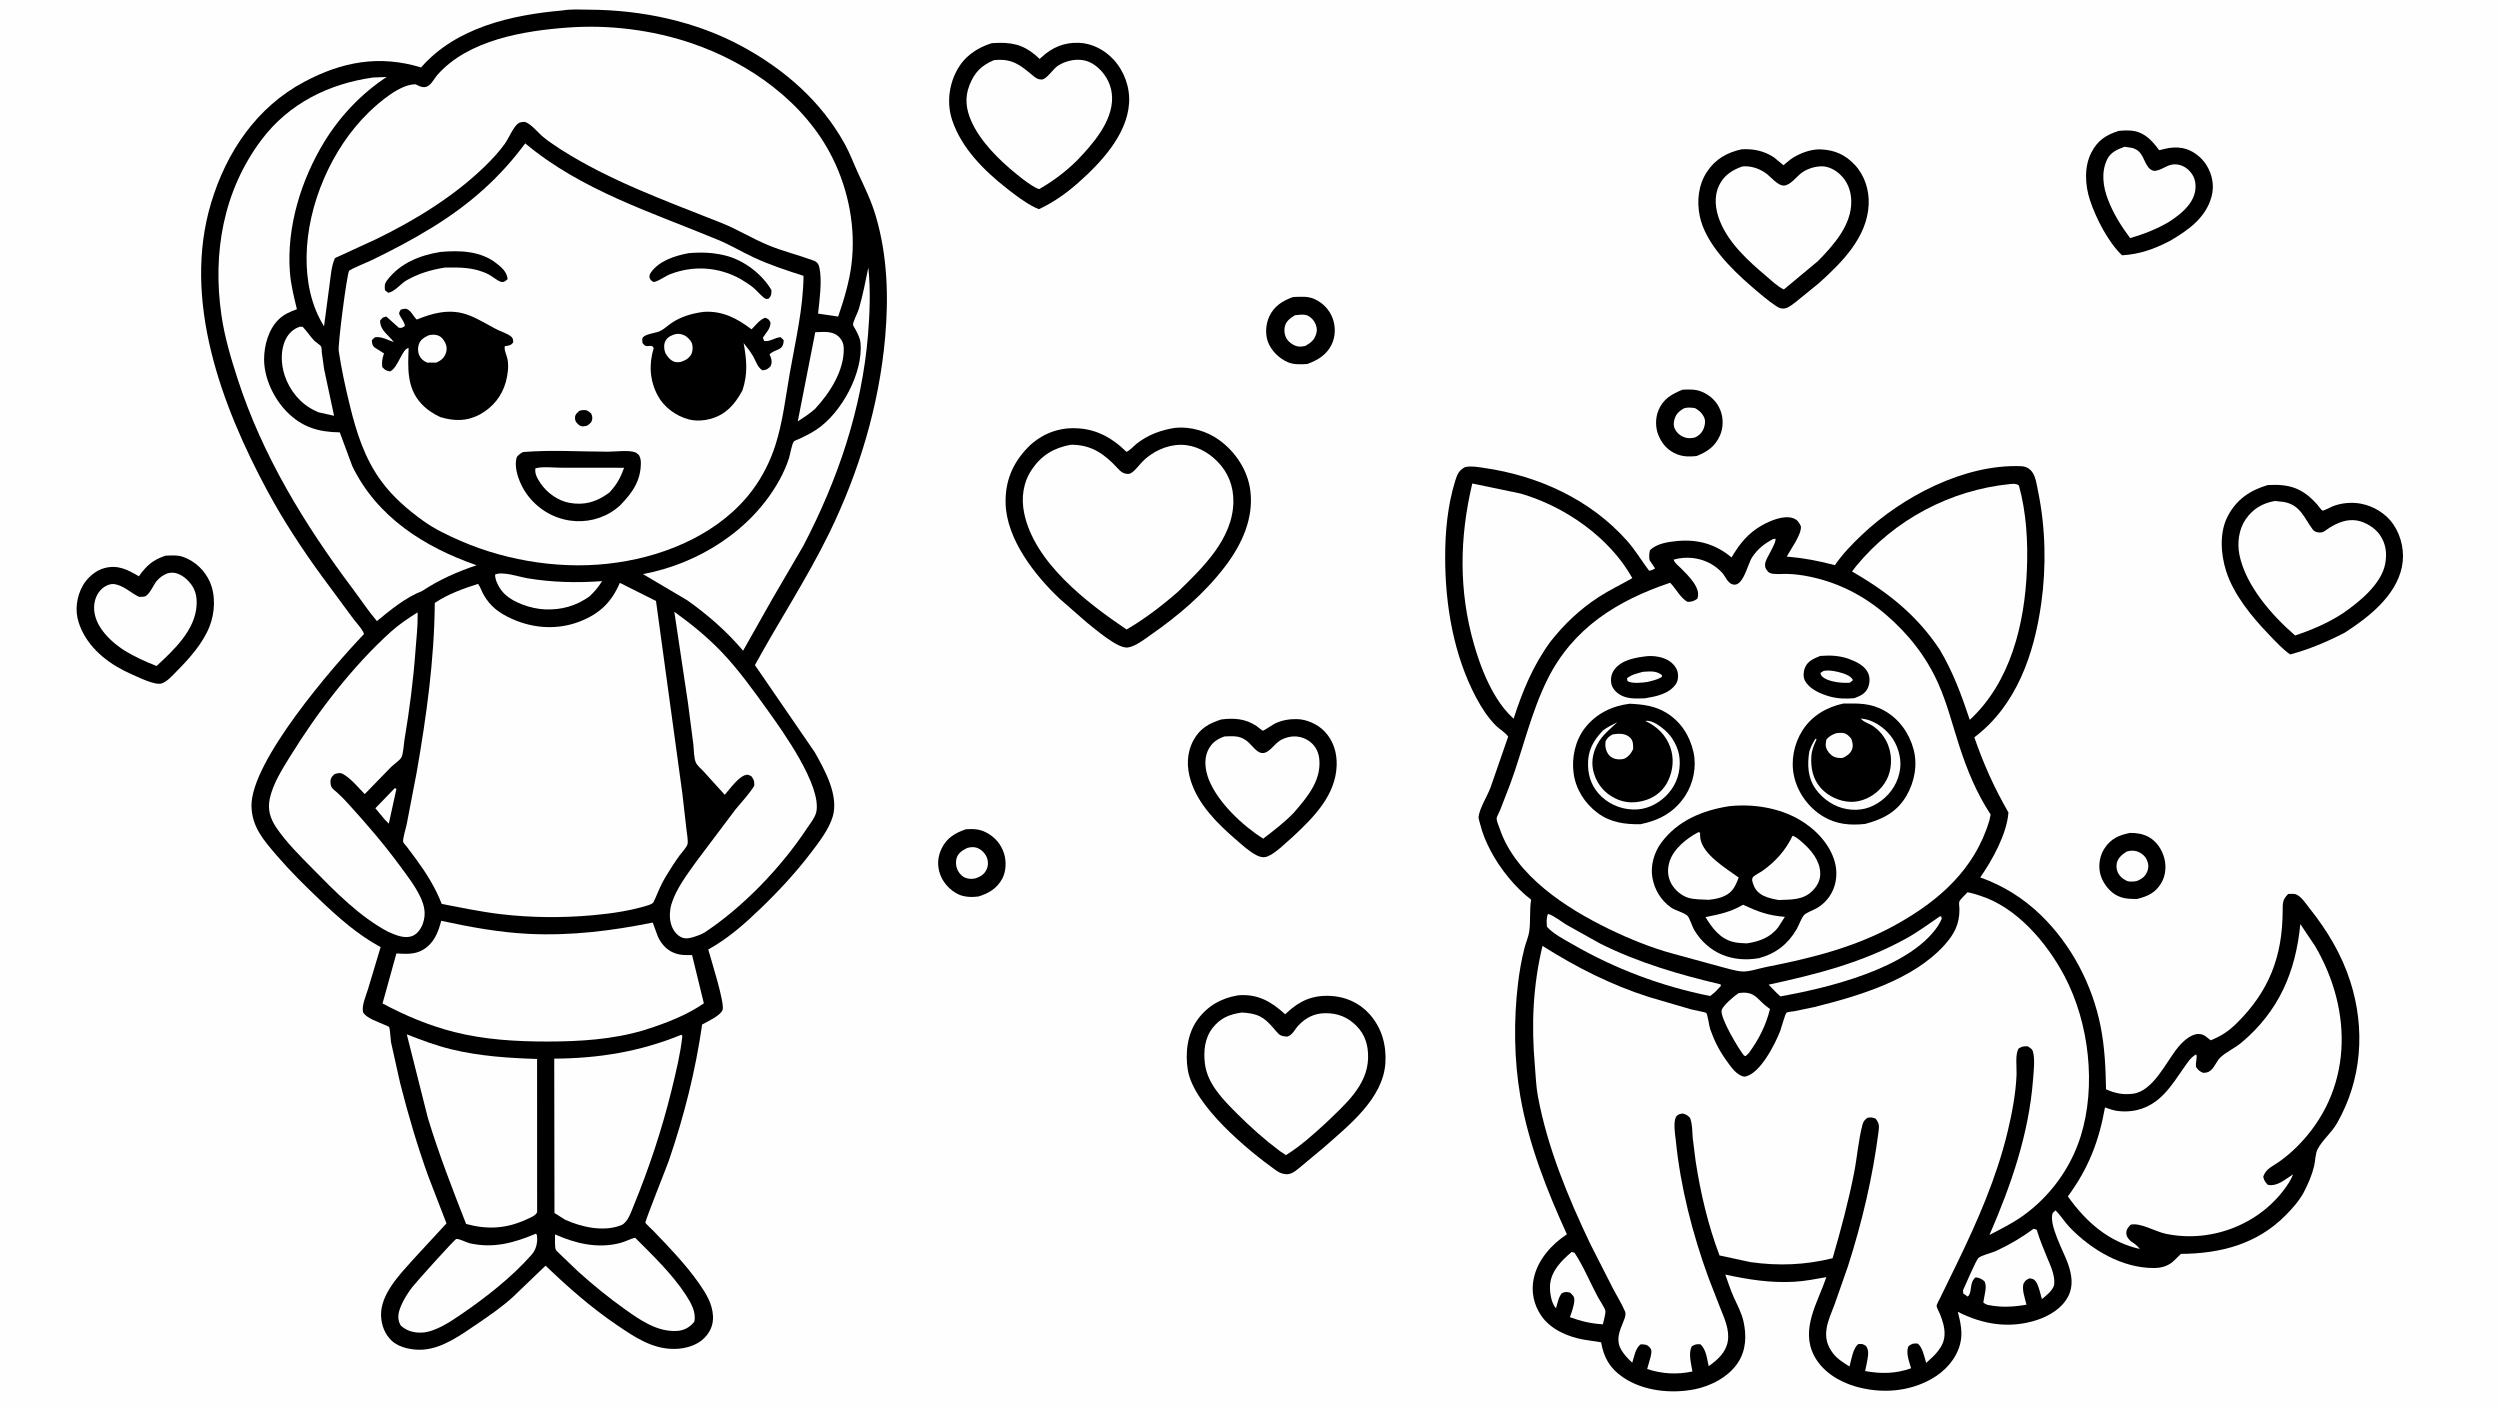 <svg version="1.1" xmlns="http://www.w3.org/2000/svg" style="display: block;" viewBox="0 0 2048 1152" width="1820" height="1024">
<path transform="translate(0,0)" fill="rgb(254,254,254)" d="M -0 -0 L 2048 0 L 2048 1152 L -0 1152 L -0 -0 z"/>
<path transform="translate(0,0)" fill="rgb(0,0,0)" d="M 1744.85 682.177 C 1749.99 682.06 1755.61 682.965 1760.16 685.475 C 1766.83 689.157 1771.23 695.97 1773.07 703.193 C 1774.76 709.845 1774 717.495 1770.41 723.426 C 1765.58 731.425 1759.26 734.118 1750.62 736.317 C 1743.82 736.274 1738.1 736.138 1732.23 732.306 C 1726.51 728.571 1721.5 721.25 1720.24 714.5 C 1718.99 707.835 1720.32 700.436 1724.05 694.767 C 1729.28 686.823 1735.88 684.023 1744.85 682.177 z"/>
<path transform="translate(0,0)" fill="rgb(254,254,254)" d="M 1742.12 697.5 C 1744.38 696.656 1747.78 696.466 1750.13 697.156 C 1753.48 698.137 1756.94 700.623 1758.47 703.838 C 1760.03 707.103 1760.4 710.156 1759.12 713.526 C 1757.6 717.518 1755.25 719.434 1751.5 721.208 C 1749.54 722.052 1746.04 722.259 1743.91 721.905 C 1740.98 721.417 1737.84 718.963 1736.1 716.582 C 1734.18 713.952 1733.44 710.652 1733.99 707.429 C 1734.79 702.784 1738.39 699.861 1742.12 697.5 z"/>
<path transform="translate(0,0)" fill="rgb(0,0,0)" d="M 1378.3 319.11 C 1383.77 318.853 1388.81 318.582 1394 320.726 C 1400.99 323.613 1406.52 328.77 1409.3 335.854 C 1411.86 342.387 1411.86 350.077 1409.04 356.513 C 1405.1 365.533 1398.78 369.879 1389.9 373.439 C 1384.34 374.022 1379.3 374.098 1374.01 372.067 C 1366.63 369.236 1361.79 363.899 1358.73 356.727 C 1356.04 350.4 1355.94 342.466 1358.56 336.088 C 1362.44 326.623 1369.36 322.786 1378.3 319.11 z"/>
<path transform="translate(0,0)" fill="rgb(254,254,254)" d="M 1379.21 334.5 C 1382.35 333.307 1385.26 333.793 1388.5 334.153 C 1391.85 335.988 1394.31 338.199 1395.97 341.71 C 1397.28 344.487 1396.83 347.757 1395.79 350.551 C 1394.44 354.181 1391.98 356.681 1388.5 358.244 C 1385.93 358.832 1383.74 359.098 1381.15 358.448 C 1377.49 357.532 1374.41 355.313 1372.5 352.056 C 1370.88 349.311 1370.87 346.522 1371.68 343.531 C 1372.88 339.139 1375.41 336.757 1379.21 334.5 z"/>
<path transform="translate(0,0)" fill="rgb(0,0,0)" d="M 791.38 679.171 C 797.28 678.835 802.301 678.95 807.664 681.709 C 815.081 685.525 820.116 691.358 822.581 699.299 C 824.515 705.53 824.206 713.907 821.007 719.747 C 816.626 727.746 809.993 731.65 801.573 734.258 C 796.095 735.03 789.824 734.803 784.765 732.337 C 778.177 729.126 772.471 722.803 770.068 715.88 C 767.614 708.808 768.115 701.454 771.455 694.772 C 775.783 686.114 782.572 682.119 791.38 679.171 z"/>
<path transform="translate(0,0)" fill="rgb(254,254,254)" d="M 792.353 694.5 C 794.67 693.863 797.391 693.518 799.733 694.217 C 803.339 695.294 806.3 698.094 808.013 701.396 C 809.563 704.384 809.749 708.374 808.476 711.513 C 806.746 715.782 803.643 717.816 799.5 719.321 C 796.909 719.867 794.697 720.086 792.102 719.367 C 788.84 718.464 786.4 716.172 784.795 713.26 C 783.113 710.204 782.684 706.011 783.717 702.674 C 785.041 698.396 788.619 696.429 792.353 694.5 z"/>
<path transform="translate(0,0)" fill="rgb(0,0,0)" d="M 1059.29 243.165 C 1065.51 243.01 1071.12 242.255 1077 244.921 C 1083.76 247.987 1089.21 253.761 1091.75 260.737 C 1094.21 267.482 1094.06 275.512 1090.94 282 C 1086.83 290.539 1079.4 295.002 1070.85 298.057 C 1065.74 298.361 1060.09 298.68 1055.28 296.694 C 1048.16 293.752 1041.59 287.458 1038.8 280.181 C 1036.31 273.672 1036.86 265.355 1039.82 259.043 C 1043.79 250.554 1050.76 246.232 1059.29 243.165 z"/>
<path transform="translate(0,0)" fill="rgb(254,254,254)" d="M 1060.82 258.101 C 1063.5 257.866 1067.17 257.234 1069.77 257.893 C 1072.6 258.609 1075.23 261 1076.74 263.452 C 1078.48 266.266 1079.22 269.685 1078.36 272.9 C 1076.92 278.283 1073.97 280.57 1069.35 283.259 C 1067.59 283.577 1065.67 283.953 1063.88 283.744 C 1060.12 283.302 1056.28 280.687 1054.19 277.566 C 1052.32 274.778 1051.8 270.673 1052.53 267.433 C 1053.58 262.697 1057.01 260.546 1060.82 258.101 z"/>
<path transform="translate(0,0)" fill="rgb(0,0,0)" d="M 1735.62 107.105 C 1739.55 106.676 1744.14 106.489 1748.04 107.156 C 1757.42 108.759 1763.47 115.645 1768.77 122.887 L 1773.5 121.781 C 1777.97 120.622 1783.36 120.31 1787.95 121.181 C 1795.81 122.675 1803.29 128.337 1807.48 135.028 C 1812.27 142.671 1814.06 151.676 1811.8 160.5 C 1807.24 178.272 1792.38 188.642 1777.43 197.276 C 1764.56 203.969 1752.99 208.094 1738.4 209.003 C 1727.13 198.438 1717.02 178.661 1712.16 164.002 C 1708.07 151.672 1707.16 136.5 1713.29 124.719 C 1718.48 114.732 1725.3 110.412 1735.62 107.105 z"/>
<path transform="translate(0,0)" fill="rgb(254,254,254)" d="M 1740.47 120.085 L 1746.5 120.989 C 1755.56 123.381 1755.41 131.075 1759.97 137 C 1761.29 138.712 1763.73 140.182 1766 139.765 C 1773.11 138.459 1776.41 133.124 1784.88 134.831 C 1789.51 135.765 1793.46 138.985 1795.99 142.928 C 1798.65 147.084 1799.12 152.62 1798.07 157.357 C 1795.67 168.165 1785.7 175.819 1776.92 181.562 C 1766.77 187.556 1756.3 191.6 1745.02 194.929 C 1737.55 184.897 1731.29 174.98 1726.81 163.24 C 1722.82 152.768 1721.14 140.931 1726.15 130.5 C 1729.04 124.477 1734.55 122.272 1740.47 120.085 z"/>
<path transform="translate(0,0)" fill="rgb(0,0,0)" d="M 135.501 455.086 C 140.486 454.881 145.753 454.438 150.5 456.247 C 160.035 459.881 167.582 466.965 171.791 476.286 C 176.88 487.557 176.092 501.938 171.569 513.29 C 166.049 527.143 154.886 539.533 144.537 549.949 C 141.178 553.33 137.176 558.051 132.553 559.686 C 126.98 561.658 112.245 554.104 106.727 551.702 L 101.35 549.147 C 84.846 540.701 69.962 527.515 64.302 509.303 C 61.27 499.547 62.804 488.576 67.743 479.725 C 71.336 473.286 78.251 467.149 85.5 465.25 C 96.659 462.326 104.44 466.502 113.757 471.958 C 120.11 463.144 125.088 458.591 135.501 455.086 z"/>
<path transform="translate(0,0)" fill="rgb(254,254,254)" d="M 137.271 469.5 C 138.603 469.243 140.13 468.916 141.5 468.984 C 146.613 469.236 151.267 472.575 154.646 476.196 C 159.883 481.807 161.443 487.989 161.06 495.513 C 160.017 515.999 142.344 532.46 128.252 545.433 C 119.059 541.843 110.6 538.015 102.144 532.886 C 94.315 527.857 86.784 521.33 81.837 513.371 C 77.947 507.115 75.954 499.411 77.743 492.13 C 78.968 487.147 81.957 482.552 86.5 480.022 C 89.402 478.405 92.145 477.823 95.414 478.737 L 96 478.907 C 102.762 480.822 107.725 485.865 114 488.845 C 115.333 488.743 117.226 488.826 118.49 488.5 C 122.269 487.525 125.71 479.079 128.16 476.059 C 130.758 472.856 133.51 471.079 137.271 469.5 z"/>
<path transform="translate(0,0)" fill="rgb(0,0,0)" d="M 1000.49 589.236 C 1011.09 587.918 1020.4 588.568 1029.5 594.725 C 1030.28 595.254 1034.04 598.432 1034.65 598.478 C 1035.16 598.517 1043.2 593.155 1044.66 592.47 C 1050.28 589.835 1056.36 588.815 1062.54 588.952 C 1070.64 589.133 1079.76 593.303 1085.28 599.227 C 1092.36 606.828 1095.33 616.552 1095 626.81 C 1094.23 651.489 1076.02 669.535 1059.2 685.234 C 1053.58 690.033 1044.88 699.032 1038.12 701.529 C 1035.17 702.618 1032.26 701.96 1029.58 700.599 C 1023.36 697.439 1017.77 692.225 1012.52 687.687 C 997.287 674.538 981.737 659.166 975.489 639.465 C 971.964 628.354 972.04 616.776 977.665 606.332 C 982.865 596.676 990.406 592.418 1000.49 589.236 z"/>
<path transform="translate(0,0)" fill="rgb(254,254,254)" d="M 1003.07 603.158 C 1008 602.995 1013.4 602.423 1017.93 604.7 L 1018.5 604.993 C 1023.47 607.511 1025.78 611.908 1030.03 615.137 C 1037.16 620.556 1042.32 611.11 1047.5 607.232 C 1050.31 605.13 1054.3 603.728 1057.77 603.295 C 1063.42 602.59 1069.19 604.213 1073.56 607.807 C 1078.16 611.581 1080.36 616.569 1080.82 622.406 C 1082.22 639.881 1070.42 653.438 1059.82 665.699 C 1052.26 673.583 1043.46 680.261 1034.81 686.882 C 1018.08 676.364 997.72 657.289 990.292 638.554 C 987.435 631.345 986.06 622.125 989.444 614.823 C 992.325 608.607 996.748 605.366 1003.07 603.158 z"/>
<path transform="translate(0,0)" fill="rgb(0,0,0)" d="M 1426.75 122.172 C 1436.41 121.598 1445.29 123.463 1453.43 128.924 C 1454.36 129.543 1460.9 135.225 1461.03 135.223 C 1461.08 135.223 1462.86 133.643 1462.98 133.543 C 1465.25 131.619 1467.52 129.79 1470.1 128.301 C 1476.35 124.709 1484.44 121.903 1491.71 122.236 C 1503.16 122.761 1511.97 126.74 1519.73 135.205 C 1527.67 143.867 1531.38 155.877 1530.82 167.534 C 1529.53 194.428 1508.83 214.86 1490.13 231.77 L 1471.27 247.089 C 1468.73 248.998 1465.63 251.677 1462.51 252.411 C 1459.74 253.061 1457.57 252.279 1455.27 250.763 C 1448.14 246.062 1441.42 240.203 1434.95 234.627 C 1418.34 220.293 1397.05 199.32 1392.42 176.809 C 1389.88 164.505 1391.34 151.222 1398.36 140.571 C 1405.18 130.232 1414.84 124.741 1426.75 122.172 z"/>
<path transform="translate(0,0)" fill="rgb(254,254,254)" d="M 1427.36 136.188 C 1434.17 135.594 1440.66 137.703 1446.26 141.518 C 1450.22 144.215 1456.43 152.238 1461.5 151.861 C 1466.89 151.46 1471.51 144.72 1475.66 141.633 C 1480.25 138.212 1486.06 136.338 1491.76 136.111 C 1497.57 135.881 1503.18 138.879 1507.34 142.727 C 1513.49 148.411 1516.39 156.19 1516.56 164.5 C 1516.97 184.114 1502.16 200.574 1489.29 213.723 L 1461.35 236.979 C 1456.48 234.83 1451.27 229.77 1447.2 226.33 C 1432.35 213.763 1416.01 199.062 1408.75 180.5 C 1405.28 171.622 1403.93 161.14 1408.06 152.194 C 1411.99 143.68 1418.81 139.194 1427.36 136.188 z"/>
<path transform="translate(0,0)" fill="rgb(0,0,0)" d="M 1857.7 397.225 C 1875.38 396.213 1886.19 399.592 1898.22 413.134 C 1899.04 414.054 1901.66 417.733 1902.59 418.137 C 1903.37 418.48 1909.43 415.28 1910.4 414.865 C 1917.41 411.889 1926.1 411.078 1933.62 412.4 C 1944.34 414.282 1954.79 420.661 1960.84 429.723 C 1967.51 439.713 1970.1 452.722 1967.6 464.5 C 1962.55 488.294 1940.1 505.744 1920.78 518.151 C 1906.48 525.51 1891.66 531.859 1876.08 535.979 C 1869.8 531.57 1864.19 525.406 1858.88 519.89 C 1844.93 505.393 1829.79 487.104 1823.63 467.626 C 1819.19 453.598 1818.01 435.802 1825.08 422.5 C 1832.36 408.794 1843.26 401.547 1857.7 397.225 z"/>
<path transform="translate(0,0)" fill="rgb(254,254,254)" d="M 1863.62 410.245 L 1871.05 411.082 C 1884.49 413.61 1887.56 424.079 1894.53 433.565 C 1896.25 435.907 1899.78 436.484 1902.5 435.859 C 1903.88 435.542 1906.73 433.163 1908.06 432.348 C 1915.04 428.067 1922.41 424.868 1930.83 426.261 C 1937.65 427.389 1945.63 432.304 1949.52 437.964 C 1954.59 445.34 1955.56 453.073 1953.95 461.757 C 1950.88 478.348 1932.55 493.132 1919.36 502.218 C 1907.34 510.12 1893.76 515.925 1880.15 520.446 C 1861.22 504.08 1839.73 479.723 1834.56 454.474 C 1832.57 444.767 1833.98 433.441 1839.7 425.203 C 1845.74 416.516 1853.4 412.129 1863.62 410.245 z"/>
<path transform="translate(0,0)" fill="rgb(0,0,0)" d="M 812.48 35.219 L 818.047 34.959 C 832.487 34.642 841.435 38.306 851.712 48.152 L 853.013 46.918 C 861.825 38.679 871.828 34.457 883.987 34.941 C 894.793 35.37 905.085 40.861 912.324 48.767 C 921.106 58.36 925.806 71.567 924.933 84.528 C 923.187 110.457 901.691 133.281 883.362 149.5 C 873.67 158.098 862.828 165.804 851.037 171.235 L 847.713 169.761 C 839.547 165.711 831.886 159.783 824.731 154.183 C 806.105 139.606 787.724 121.281 780.041 98.34 C 775.619 85.139 777.149 70.383 783.591 58.059 C 789.799 46.181 799.984 39.14 812.48 35.219 z"/>
<path transform="translate(0,0)" fill="rgb(254,254,254)" d="M 814.145 49.161 L 815.697 49.011 C 829.536 47.854 836.155 53.47 846.133 61.765 C 848.537 63.763 850.161 65.02 853.5 64.99 C 857.139 64.957 862.874 56.357 866.109 54.094 C 870.277 51.179 875.956 49.268 881.017 48.895 C 888.606 48.336 894.517 50.732 900.099 55.87 C 906.836 62.071 910.827 70.603 911.026 79.757 C 911.453 99.483 895.076 118.047 882.269 131.355 C 872.869 140.587 862.81 148.133 851.43 154.703 C 850.873 154.63 850.63 154.629 850.057 154.371 C 844.224 151.743 837.826 146.618 832.822 142.573 C 818.783 131.228 802.963 115.734 795.631 98.93 C 791.311 89.032 790.212 79.784 794.212 69.597 C 798.33 59.111 803.892 53.558 814.145 49.161 z"/>
<path transform="translate(0,0)" fill="rgb(0,0,0)" d="M 1014.11 815.247 L 1015.62 815.122 C 1031.1 814.251 1041.88 820.747 1052.82 830.772 L 1054.15 829.509 C 1064.77 819.645 1075.14 815.05 1089.73 815.688 C 1101.92 816.221 1113.51 821.281 1121.74 830.429 C 1131.87 841.68 1135.83 855.767 1134.91 870.619 C 1133.09 899.844 1104.8 921.874 1084.6 939.76 L 1066.11 955.176 C 1063.15 957.576 1059.92 960.711 1056.12 961.568 C 1052.57 962.367 1048.4 960.836 1045.5 958.775 C 1022.36 942.354 977.922 905.515 973.082 876.5 C 970.778 862.687 972.626 846.883 980.898 835.346 C 989.098 823.91 1000.45 817.549 1014.11 815.247 z"/>
<path transform="translate(0,0)" fill="rgb(254,254,254)" d="M 1017.36 829.325 L 1021.01 829.602 C 1033.37 830.792 1037.83 835.668 1045.4 844.661 C 1048.53 848.372 1049.81 848.659 1054.5 849.086 C 1058.77 847.919 1060.8 842.907 1063.71 839.848 C 1069.78 833.492 1076.74 829.955 1085.58 829.872 C 1095.76 829.777 1103.98 832.984 1111.23 840.277 C 1118.47 847.565 1120.99 856.591 1120.74 866.642 C 1120.19 889.445 1101.32 905.101 1086.19 919.752 C 1075.95 929.211 1065.27 938.749 1053.43 946.149 L 1048.5 942.852 C 1035.89 933.423 1024.21 922.998 1013.1 911.864 C 1001.88 900.626 989.19 887.883 987.089 871.391 C 985.781 861.129 986.84 850.32 993.345 841.976 C 999.707 833.814 1007.33 830.666 1017.36 829.325 z"/>
<path transform="translate(0,0)" fill="rgb(0,0,0)" d="M 962.962 350.305 C 975.696 349.187 989.025 353.126 999.243 360.686 C 1012.33 370.364 1022.03 385.104 1024.22 401.377 C 1027.31 424.392 1017.21 446.061 1003.59 463.921 C 986.691 486.087 965.267 504.249 942.48 520.093 C 937.408 523.62 929.91 529.633 923.694 530.306 C 915.339 531.21 896.903 514.926 890.411 509.89 L 868.353 490.597 C 847.915 471.413 824.587 441.708 823.801 412.327 C 823.314 394.135 829.437 379.446 841.936 366.485 C 851.366 356.706 864.512 350.871 878.103 350.645 C 896.327 350.341 910.02 357.535 922.841 370.041 C 925.859 368.67 928.809 365.153 931.5 363.065 C 940.76 355.88 951.462 352.013 962.962 350.305 z"/>
<path transform="translate(0,0)" fill="rgb(254,254,254)" d="M 876.946 364.25 L 878.881 364.205 C 894.674 364.589 904.851 371.968 915.18 383.04 C 918.07 386.138 920.033 388.152 924.5 388.075 C 928.074 388.014 933.334 380.577 935.824 378.066 C 943.988 369.834 955.824 364.17 967.514 364.253 C 978.927 364.334 989.27 369.818 997.149 377.762 C 1006.15 386.836 1010.55 398.18 1010.39 410.892 C 1010.03 441.249 985.301 464.911 965.039 484.576 C 952.047 495.956 937.814 506.861 922.887 515.544 C 890.625 493.744 847.229 460.753 838.955 419.993 C 836.434 407.576 838.192 394.941 845.381 384.343 C 853.209 372.803 863.278 366.796 876.946 364.25 z"/>
<path transform="translate(0,0)" fill="rgb(0,0,0)" d="M 1200.23 382.5 C 1205.2 381.405 1210.26 382.401 1215.22 383.102 C 1259.72 389.391 1302.83 408.914 1332.96 442.953 C 1339.86 450.744 1344.72 459.14 1350.88 467.333 C 1352.94 467.222 1354.1 466.547 1355.85 465.5 L 1351.33 458.789 C 1350.8 455.743 1350.99 453.664 1351.61 450.693 C 1357.05 445.054 1366.9 443.677 1374.48 443.015 C 1391.15 441.562 1405.62 445.693 1418.47 456.528 C 1425.11 445.294 1432.05 436.519 1443.68 430.057 C 1450.38 426.328 1461.48 421.595 1469.13 424.437 C 1472.53 425.699 1473.85 427.879 1475.29 431 C 1476.01 437.595 1466.92 449.827 1463.7 455.807 C 1477.46 456.959 1489.81 459.291 1503.16 462.843 C 1509.29 453.818 1517.24 445.634 1525.12 438.14 C 1557.96 406.922 1609.04 379.967 1655.47 381.757 C 1659.19 381.901 1662.08 383.2 1664.46 386.119 C 1667.69 390.079 1668.59 397.478 1669.6 402.429 C 1675.73 432.216 1676.42 464.034 1672.19 494.151 C 1666.36 535.719 1652.01 577.723 1617.38 603.881 C 1625.01 626.003 1633.69 645.217 1645.32 665.458 C 1644.03 682.946 1632.11 704.47 1622.22 718.643 C 1640.98 725.321 1657.54 735.623 1671.86 749.507 C 1696.93 773.815 1714.09 806.583 1720.84 840.775 C 1724.21 857.846 1724.95 874.876 1725.26 892.217 C 1732.64 895.526 1739.19 896.857 1747.28 895.845 C 1763.97 893.76 1774.54 869.595 1784.26 857.787 C 1787.96 853.3 1794.31 847.224 1800.53 846.92 C 1803.55 846.772 1805.72 847.755 1807.97 849.663 L 1811 852.061 C 1819.52 848.724 1825.75 844.554 1832.26 838.125 C 1858.94 811.804 1869.74 783.328 1869.96 746.394 C 1870 739.822 1869.63 737.001 1874.5 732.186 C 1876.86 732.169 1879.38 731.745 1881.52 732.799 C 1885.52 734.766 1888.88 740.036 1891.64 743.501 C 1906.28 761.854 1918.14 781.359 1925.34 803.834 C 1937.84 842.861 1934.87 884.329 1914.42 920.112 C 1910.09 927.679 1902.43 933.858 1898.58 941.286 C 1896.67 944.967 1896.7 951.197 1895.66 955.389 C 1893.76 962.997 1890.8 969.733 1887.21 976.679 C 1883.42 983.676 1877.92 989.825 1872.36 995.45 C 1848.89 1019.16 1818.91 1026.82 1786.58 1027.05 L 1781.5 1032.04 C 1776.71 1036.9 1771.1 1038.6 1764.37 1038.62 C 1738.46 1038.66 1713.51 1023.8 1695.95 1005.77 C 1691.55 1001.25 1688.29 995.749 1683.9 991.395 L 1681.61 993.5 C 1677.93 1002.74 1690.87 1025.72 1694.11 1035.14 C 1697.18 1044.04 1698.74 1053.08 1694.29 1061.79 C 1689.28 1071.58 1678.82 1077.91 1668.74 1081.19 C 1646.21 1088.52 1624.57 1084.97 1603.85 1074.5 C 1606.09 1083.29 1608.07 1091.88 1605.72 1100.88 C 1602.48 1113.36 1593.29 1123.28 1582.28 1129.5 C 1563.31 1140.22 1540.77 1141.64 1520.02 1135.65 C 1506.41 1131.72 1492.88 1123.4 1486.15 1110.5 C 1474.73 1088.6 1489.15 1066.81 1496.17 1046.08 C 1487.56 1047.58 1478.73 1049.39 1470 1049.87 C 1450.39 1050.97 1432.41 1048.13 1413.37 1043.98 C 1415.52 1050.05 1417.54 1056.34 1420.17 1062.22 C 1423.21 1068.99 1426.7 1075.23 1428.31 1082.57 C 1430.84 1094.14 1430.41 1106.01 1423.71 1116.2 C 1416.03 1127.88 1401.37 1135.43 1387.89 1138.04 C 1368.75 1141.74 1345.95 1139.37 1329.57 1128.15 C 1318.71 1120.71 1313.9 1112.07 1311.61 1099.46 L 1297.11 1097.25 C 1283.81 1094.75 1269.98 1088.8 1262.24 1077.17 C 1256.33 1068.29 1254.18 1057.59 1256.45 1047.1 C 1259.73 1031.86 1270.93 1019.36 1283.6 1010.98 C 1267.22 975.24 1252.2 936.927 1245.46 898.046 C 1240.27 868.093 1239.94 835.562 1243.56 805.445 C 1244.72 795.745 1246.4 786.165 1248.8 776.691 C 1250 771.979 1252.18 767.328 1252.81 762.5 C 1253.91 754.002 1252.94 745.517 1254.28 736.847 C 1240.9 726.597 1228.76 711.418 1220.96 696.5 C 1217.38 689.66 1214.3 682.33 1212.5 674.813 C 1212.15 673.358 1211.11 670.454 1211.24 669.128 C 1211.94 662.186 1218.43 651.894 1220.99 645.144 L 1235.48 603.348 C 1233.66 600.267 1228.25 597.114 1225.52 594.369 C 1218.86 587.663 1213.67 579.637 1209.25 571.312 C 1190.79 536.499 1183.9 495.63 1183.88 456.562 C 1183.86 435.547 1185.85 413.986 1192.08 393.83 C 1193.78 388.345 1195.01 385.25 1200.23 382.5 z"/>
<path transform="translate(0,0)" fill="rgb(254,254,254)" d="M 1424.14 813.5 L 1425.25 813.298 C 1438.29 811.571 1439.78 819.431 1449.04 825.76 L 1449.98 826.391 C 1446.67 839.906 1440.86 851.198 1432.74 862.421 L 1430 865.081 L 1428.6 864.5 C 1424.1 858.875 1408.81 833.358 1410.4 827.326 C 1411.37 823.661 1420.8 815.639 1424.14 813.5 z"/>
<path transform="translate(0,0)" fill="rgb(254,254,254)" d="M 1287.46 1025.5 L 1289.84 1026.09 C 1297.31 1037.41 1302.6 1050.53 1309.03 1062.52 C 1310.32 1064.93 1315.06 1071.86 1315.16 1073.86 C 1315.3 1076.86 1313.66 1081.67 1313.07 1084.75 C 1303.08 1084.09 1295.43 1082.29 1286.07 1078.9 C 1287.55 1074.62 1289.52 1069.55 1289.7 1065 C 1289.83 1061.79 1288.22 1060.75 1286.1 1058.71 C 1282.97 1058.12 1282.44 1058.05 1279.5 1059.2 C 1276.76 1062.33 1275.86 1067.6 1274.7 1071.56 L 1274.04 1070.92 C 1270.6 1066.34 1269.41 1057.95 1269.82 1052.43 C 1270.68 1040.99 1279.24 1032.5 1287.46 1025.5 z"/>
<path transform="translate(0,0)" fill="rgb(254,254,254)" d="M 1589.2 750.5 L 1590.26 750.66 L 1590.68 752.5 C 1589.68 754.68 1588.63 756.837 1587.27 758.819 C 1563.66 793.384 1497.04 809.227 1458.5 816.089 L 1455.48 813.316 L 1448.87 806.505 C 1488.6 797.857 1525.82 788.432 1561.74 768.554 C 1571.33 763.252 1580.15 756.642 1589.2 750.5 z"/>
<path transform="translate(0,0)" fill="rgb(254,254,254)" d="M 1268.12 748.5 C 1273.16 750.038 1278.66 754.632 1283.21 757.4 L 1310.72 772.77 C 1341.69 788.329 1375.84 798.365 1409.5 806.229 L 1409.74 807.5 L 1405.15 812.404 L 1401 815.825 C 1360.95 807.79 1322.98 793.563 1287.65 773.08 C 1280.97 769.205 1272.34 764.848 1267.22 759 C 1267.05 755.376 1266.63 751.905 1268.12 748.5 z"/>
<path transform="translate(0,0)" fill="rgb(254,254,254)" d="M 1665.87 1006.5 C 1666.86 1006.56 1667.59 1006.94 1668.5 1007.31 C 1670.89 1015.15 1673.84 1022.51 1677 1030.06 C 1679.72 1036.52 1683.43 1044.39 1682.84 1051.6 C 1682.45 1056.51 1676.24 1061.16 1672.73 1064.11 C 1671.48 1060.05 1670.27 1053.4 1667.96 1050 C 1666.29 1047.54 1665.22 1047.49 1662.5 1047.08 C 1660.36 1048.16 1659.41 1048.52 1658.11 1050.63 C 1655.6 1054.7 1659.04 1064.13 1660.1 1068.67 C 1649.05 1070.56 1639.62 1071.04 1628.5 1068.88 L 1628.07 1068.77 C 1627.63 1068.62 1624.93 1067.29 1624.81 1067 C 1624.67 1066.67 1625.27 1063.84 1625.37 1063.22 C 1626.05 1058.73 1627.77 1053.81 1625.69 1049.5 C 1622.98 1047.32 1622.08 1046.85 1618.5 1046.24 C 1612.82 1050.66 1616.1 1058.21 1612 1062.03 L 1608.39 1059.61 L 1608.05 1057 C 1609.81 1053.28 1618.88 1031.79 1620.82 1030.31 C 1624.09 1027.82 1631.41 1026.41 1635.49 1024.5 C 1646.33 1019.44 1656.25 1013.57 1665.87 1006.5 z"/>
<path transform="translate(0,0)" fill="rgb(254,254,254)" d="M 1206.1 395.943 L 1245.59 404.167 C 1281.86 414.592 1318.71 440.21 1337.2 473.451 C 1328.08 478.713 1318.57 483.167 1309.73 488.902 C 1294.18 498.981 1281.46 511.107 1270.03 525.626 C 1256 544.744 1247.14 566.169 1239.96 588.634 C 1234.23 583.471 1229.66 577.577 1225.63 571.037 C 1217.42 557.721 1211.78 542.635 1207.48 527.653 C 1194.88 483.783 1195.62 440.061 1206.1 395.943 z"/>
<path transform="translate(0,0)" fill="rgb(254,254,254)" d="M 1646.6 396.406 C 1649.38 396.229 1651.45 395.842 1653.87 397.5 C 1660.05 419.658 1661.37 443.967 1660.43 466.853 C 1658.62 510.873 1647.09 558.721 1613.64 589.555 C 1606.91 569.369 1599.99 550.433 1589.04 532.043 C 1569.99 503.392 1546.55 485.056 1517.19 467.999 L 1520.67 463.487 C 1551.96 425.484 1597.82 401.295 1646.6 396.406 z"/>
<path transform="translate(0,0)" fill="rgb(254,254,254)" d="M 1884.42 756.846 L 1896.38 774.659 C 1928.07 828.451 1927.45 894.11 1881.22 939.691 C 1876.95 943.894 1872.21 947.868 1867.35 951.37 C 1862.21 955.086 1855.76 957.439 1854.06 964 C 1854.94 967.292 1855.59 968.121 1857.85 970.5 C 1865.81 972.02 1871.95 965.862 1878.52 961.879 C 1877.57 964.241 1876.47 966.49 1875.1 968.644 C 1854.04 1001.86 1812.56 1018.72 1774.09 1010.54 C 1765.52 1008.72 1753.38 1001.3 1745.5 1003.1 C 1743.44 1005.22 1741.88 1006.82 1741.89 1010 C 1741.91 1013 1743.55 1014.61 1745.49 1016.63 C 1748.52 1018.54 1750.76 1020.18 1752.99 1023.02 C 1727.35 1017.26 1708.79 1000.79 1694 979.948 C 1710.77 957.159 1719.44 934.922 1724.4 907.081 L 1729.93 908.928 C 1736.28 910.825 1744.6 910.721 1751 909.124 C 1769.93 904.397 1778.79 889.205 1789.16 874.379 C 1791.9 870.451 1794.66 865.992 1798.99 863.686 C 1800.51 864.787 1798.2 870.892 1799.06 874 C 1800.81 876.633 1802.04 877.643 1805 878.761 C 1807.54 878.493 1808.67 878.536 1810.75 876.939 C 1814.26 874.253 1815.81 868.922 1819.15 865.894 C 1824.11 861.404 1830.89 858.406 1836.13 854.02 C 1866.85 828.324 1880.71 795.876 1884.42 756.846 z"/>
<path transform="translate(0,0)" fill="rgb(254,254,254)" d="M 1452.42 441.5 L 1454.44 441.174 C 1455.44 444.468 1447.33 456.169 1446.23 460.5 C 1445.71 462.508 1445.79 464.592 1446.94 466.327 C 1447.71 467.495 1448.71 468.798 1450.07 469.321 C 1453.64 470.693 1460.23 469.891 1464.14 470.004 C 1470.36 470.184 1476.61 471.017 1482.7 472.287 C 1506.3 477.206 1526.92 487.869 1545.16 503.566 C 1563.5 519.349 1578.01 537.783 1587.89 559.956 C 1595.08 576.119 1599.45 593.607 1604.89 610.401 C 1611.46 630.72 1619.02 649.218 1630.73 667.121 L 1629.7 672 C 1617.77 711.988 1588.44 737.825 1552.78 757.557 C 1519.55 775.939 1483.57 784.835 1446.61 792.08 C 1440.77 793.225 1432.84 796.089 1427 795.665 C 1421.16 795.24 1414.67 793.054 1408.98 791.627 L 1370.79 781.19 C 1352.83 776.372 1334.7 768.958 1318 760.855 C 1283.48 744.102 1241.76 717.401 1228.7 679.116 C 1227.95 676.926 1226.06 672.668 1226.04 670.471 C 1226.02 669.079 1228.29 664.977 1228.88 663.527 L 1237.13 642.267 C 1247.61 613.742 1254.22 583.444 1267.78 556.216 C 1288.68 514.27 1325.02 491.735 1368.17 477.251 C 1372.74 481.788 1376.91 490.113 1382.5 492.935 C 1386.18 492.738 1387.34 492.449 1390.4 490.395 C 1394.13 481.931 1382.71 471.081 1377.04 465.386 C 1374.98 463.32 1371.77 461.113 1371.09 458.303 C 1385.21 454.354 1400.56 458.053 1410.7 468.969 C 1413.52 472.008 1415.07 477.297 1419.37 478.608 C 1427.94 481.217 1431.62 462.088 1435.27 456.5 C 1439.76 449.64 1445.24 445.267 1452.42 441.5 z"/>
<path transform="translate(0,0)" fill="rgb(0,0,0)" d="M 1491.09 537.203 C 1499.41 536.553 1507.08 536.859 1515 539.801 C 1520.99 542.024 1527.86 545.309 1530.51 551.554 C 1532.03 555.138 1531.75 559.927 1530.14 563.441 C 1527.89 568.342 1523.79 569.99 1519.01 571.82 C 1511.77 572.459 1505.03 572.247 1498.03 570.173 C 1491.01 568.094 1481.74 564.042 1478.4 557.018 C 1477.02 554.12 1477.4 549.617 1478.65 546.709 C 1481.02 541.229 1485.9 539.362 1491.09 537.203 z"/>
<path transform="translate(0,0)" fill="rgb(254,254,254)" d="M 1493.82 549.5 C 1498.58 548.512 1504.72 549.829 1509.29 551.303 C 1512.57 552.362 1516.42 553.875 1517.96 557 L 1515.5 559.103 C 1509.52 559.659 1499.65 558.621 1494.51 555.393 C 1492.51 554.133 1491.84 553.483 1491.27 551.151 L 1493.82 549.5 z"/>
<path transform="translate(0,0)" fill="rgb(0,0,0)" d="M 1349.67 537.358 C 1355.21 536.973 1362.09 538.014 1366.87 540.979 C 1370.46 543.204 1373.58 546.677 1374.42 550.917 C 1375.06 554.155 1374.59 557.911 1372.61 560.624 C 1366.86 568.524 1356.51 570.409 1347.51 571.922 C 1340.08 572.124 1332.35 572.745 1325.93 568.238 C 1322.92 566.124 1320.33 562.88 1319.87 559.141 C 1319.37 555.139 1320.23 551.246 1322.74 548.06 C 1328.99 540.114 1340.27 538.46 1349.67 537.358 z"/>
<path transform="translate(0,0)" fill="rgb(254,254,254)" d="M 1345.88 550.201 C 1351.64 549.908 1356.77 549.061 1361.5 552.975 L 1361.31 554.5 C 1357.7 556.619 1353.71 557.466 1349.69 558.498 C 1345.62 559.151 1336.72 560.125 1333.22 557.76 L 1332.84 555.5 C 1336.47 552.456 1341.41 551.489 1345.88 550.201 z"/>
<path transform="translate(0,0)" fill="rgb(0,0,0)" d="M 1335.01 576.363 C 1345.74 576.845 1355.67 578.028 1365.06 583.767 C 1376.9 591.012 1384.22 602.474 1387.27 615.843 C 1390.02 627.858 1387.25 641.392 1380.58 651.673 C 1371.81 665.178 1359.27 671.947 1343.81 675.074 C 1331.06 675.224 1319.32 673.706 1308.71 665.793 C 1298.29 658.021 1290.89 646.428 1289.12 633.453 C 1287.36 620.61 1290.37 606.494 1298.39 596.195 C 1307.49 584.498 1320.53 578.143 1335.01 576.363 z"/>
<path transform="translate(0,0)" fill="rgb(254,254,254)" d="M 1321.04 601.5 L 1321.45 601.422 C 1325.9 600.743 1331.06 600.464 1334.74 603.584 C 1338.1 606.428 1337.81 609.527 1337.88 613.5 C 1336.14 617.017 1334.84 618.878 1331.5 620.99 C 1329.57 621.918 1327.55 621.992 1325.43 621.889 C 1322.68 621.755 1319.76 620.493 1318.01 618.314 C 1315.34 614.985 1314.73 611.095 1315.29 607 C 1316.93 604.105 1318.15 603.06 1321.04 601.5 z"/>
<path transform="translate(0,0)" fill="rgb(254,254,254)" d="M 1347.94 590.5 L 1348.4 590.393 C 1353.49 589.766 1360.12 594.748 1363.69 597.824 C 1370.4 603.6 1375.29 612.757 1375.94 621.636 C 1376.69 632.075 1373.77 641.686 1366.85 649.652 C 1360.49 656.964 1351.05 662.354 1341.29 662.939 C 1330.62 663.58 1320.16 659.988 1312.25 652.704 C 1304.69 645.735 1301.17 637.085 1300.91 626.906 C 1300.59 614.749 1305.03 606.757 1313.3 598.103 C 1316.89 595.476 1321.01 593.536 1324.95 591.474 C 1318.74 597.438 1312.63 601.836 1308.44 609.729 C 1304.44 617.279 1303.24 625.557 1305.87 633.751 C 1308.85 643.017 1314.64 649.671 1323.32 653.97 C 1331.56 658.052 1340.4 657.969 1349 655.037 C 1356.79 652.38 1363.09 646.815 1366.59 639.33 C 1370.65 630.627 1371.53 620.921 1368.23 611.815 C 1364.62 601.842 1357.41 594.954 1347.94 590.5 z"/>
<path transform="translate(0,0)" fill="rgb(0,0,0)" d="M 1509.98 576.212 C 1522.43 576.106 1532.16 575.636 1543.58 581.989 C 1555.61 588.679 1563.92 600.28 1567.53 613.483 C 1571.06 626.431 1568.38 640.515 1561.65 651.95 C 1553.91 665.078 1542.3 671.04 1527.99 674.81 C 1515.62 676.19 1504.19 675.174 1493.34 668.578 C 1481.61 661.438 1472.73 649.311 1469.71 635.866 C 1466.84 623.025 1469.62 609.164 1476.62 598.162 C 1484.17 586.282 1496.46 579.108 1509.98 576.212 z"/>
<path transform="translate(0,0)" fill="rgb(254,254,254)" d="M 1504.18 600.5 C 1505.97 600.22 1508.16 600.058 1509.96 600.353 C 1512.94 600.843 1514.94 602.962 1516.68 605.232 C 1517.58 608.192 1518.33 610.93 1517.11 613.956 C 1515.71 617.393 1512.72 619.294 1509.5 620.757 C 1507.84 620.953 1506.19 620.84 1504.55 620.485 C 1501.19 619.759 1498.76 617.528 1497.03 614.664 C 1495.12 611.518 1495.47 608.853 1496.25 605.5 C 1498.76 602.834 1500.78 601.764 1504.18 600.5 z"/>
<path transform="translate(0,0)" fill="rgb(254,254,254)" d="M 1524.37 588.5 L 1525.26 588.58 C 1534.34 589.471 1543.02 595.45 1548.65 602.417 C 1554.4 609.521 1557.76 620.298 1556.62 629.438 C 1555.28 640.183 1549.71 649.337 1541.12 655.804 C 1532.7 662.14 1523.48 664.425 1513.09 662.694 C 1502.75 660.971 1493.33 654.612 1487.3 646.1 C 1480.86 637.004 1480.46 626.091 1482.18 615.519 C 1483.46 611.593 1484.94 608.496 1487.22 605.049 L 1488.16 605.5 C 1485.97 610.148 1484.16 614.302 1483.86 619.483 C 1483.3 629.139 1485.1 638.2 1491.75 645.557 C 1497.87 652.33 1507.15 656.533 1516.33 656.739 C 1524.83 656.93 1533.59 652.764 1539.51 646.809 C 1546.27 640.004 1549.3 631.73 1549.11 622.263 C 1548.89 611.025 1543.35 600.442 1533.78 594.29 C 1531.11 592.577 1527.34 591.573 1525.14 589.327 L 1524.37 588.5 z"/>
<path transform="translate(0,0)" fill="rgb(0,0,0)" d="M 1416.5 660.301 C 1435.92 658.236 1456.71 661.399 1473.81 671.18 C 1486.95 678.694 1499.2 691.368 1503.14 706.254 C 1506.96 720.682 1501.67 735.835 1488.66 743.636 C 1485.92 745.284 1480.09 747.276 1478.03 749.354 C 1475.73 751.685 1473.61 757.983 1471.82 761.057 C 1464.66 773.335 1454.63 781.114 1440.98 784.783 C 1419.23 788.547 1399.66 780.991 1387.99 761.887 C 1386.35 759.201 1384.14 751.768 1382.31 750.002 C 1379.52 747.323 1372.63 745.902 1369.03 743.366 C 1360.63 737.454 1355.38 728.787 1353.63 718.719 C 1351.93 708.992 1355.04 698.137 1360.88 690.258 C 1374.36 672.05 1394.65 663.725 1416.5 660.301 z"/>
<path transform="translate(0,0)" fill="rgb(254,254,254)" d="M 1427.88 741.028 C 1440.01 746.653 1448.64 749.91 1462.17 750.921 L 1456.71 759.463 C 1450.29 767.921 1441.09 771.18 1431.01 772.671 C 1427.46 772.48 1423.74 772.42 1420.28 771.601 C 1409.12 768.962 1402.81 760.384 1397.15 751.166 C 1408.91 748.733 1417.36 747.166 1427.88 741.028 z"/>
<path transform="translate(0,0)" fill="rgb(254,254,254)" d="M 1468.48 684.5 C 1471.59 685.556 1474.28 687.997 1476.7 690.13 C 1483.85 696.443 1490.69 704.725 1491.13 714.707 C 1491.38 720.351 1489.22 724.834 1485.44 728.927 C 1477.64 737.395 1467.63 736.717 1456.99 737.148 C 1452.94 736.389 1448.48 735.525 1444.78 733.701 C 1440.98 731.829 1437.94 728.933 1436.53 724.889 C 1435.89 723.048 1434.62 720.267 1435.99 718.5 C 1437.29 716.829 1441.92 714.599 1443.8 713.268 C 1454.47 705.711 1462.91 696.323 1468.48 684.5 z"/>
<path transform="translate(0,0)" fill="rgb(254,254,254)" d="M 1391.44 681.5 L 1392.72 682.104 C 1392.7 683.725 1392.69 685.399 1392.97 687 C 1395.31 700.252 1414.41 711.506 1424.36 718.741 C 1422.95 722.298 1421.53 726.08 1419.07 729.065 C 1414.51 734.606 1406.59 736.278 1399.85 736.974 C 1394.59 736.676 1388.33 736.859 1383.28 735.406 C 1377.54 733.755 1371.98 728.953 1369.15 723.759 C 1366.04 718.06 1365.77 712.081 1367.63 705.892 C 1370.87 695.166 1381.87 686.523 1391.44 681.5 z"/>
<path transform="translate(0,0)" fill="rgb(254,254,254)" d="M 1611.79 730.815 C 1615.03 731.34 1618.35 732.431 1621.49 733.404 C 1652.11 742.893 1676.91 772.273 1691.36 799.701 C 1711.4 837.752 1717.42 889.45 1704.49 930.736 C 1696.25 957.041 1679.24 980.255 1656.72 996.179 C 1648.31 1002.13 1638.89 1006.77 1629.78 1011.54 C 1647.48 970.729 1662.01 929.018 1665.46 884.299 C 1665.96 877.818 1667.14 867.943 1665.5 861.707 C 1664.79 859.02 1663.16 858.348 1661 856.968 C 1657.7 857.008 1656.63 856.94 1653.74 858.738 C 1650.63 863.189 1652.18 874.253 1651.97 880 C 1651.37 895.649 1648.22 912.159 1644.55 927.344 C 1635.53 964.682 1620.19 999.741 1603.49 1034.17 L 1589.53 1062.82 C 1588.99 1063.99 1586.38 1068.68 1586.44 1069.59 C 1586.55 1071.18 1588.52 1074.58 1589.16 1076.19 C 1591.41 1081.77 1593.28 1087.57 1592.95 1093.68 C 1592.41 1103.52 1584.76 1110.26 1577.95 1116.35 C 1576.49 1111.84 1574.92 1103.12 1570.86 1100.5 C 1567.08 1100.3 1566.77 1100.45 1563.58 1102.5 C 1560.85 1107.55 1564.09 1115.55 1565.56 1120.76 C 1552.92 1125.25 1540.93 1125.42 1527.93 1123.02 L 1529.38 1116.02 C 1530.13 1111.47 1531.54 1106.54 1528.66 1102.5 C 1526.02 1100.77 1525.67 1100.77 1522.5 1100.87 C 1518.09 1103.58 1516.46 1114.34 1515.13 1119.3 C 1510.25 1116.23 1505.14 1113.15 1501.61 1108.5 C 1496.94 1102.36 1495.16 1096.26 1496.28 1088.57 C 1497.29 1081.64 1500.47 1074.93 1502.91 1068.4 L 1513.86 1037.14 C 1525.3 1001.54 1534.17 963.953 1538.91 926.839 C 1539.52 922.014 1539.45 920.014 1536.5 916.238 C 1533.45 915.138 1532.83 915.008 1529.66 915.608 C 1527.42 917.574 1526.51 918.293 1525.72 921.282 C 1522.38 933.883 1521.37 948.054 1518.81 960.987 C 1514.16 984.492 1507.97 1007.62 1501.27 1030.61 C 1478.82 1036.17 1456.77 1037.05 1433.87 1033.76 L 1408.63 1028.32 C 1399.32 1003.87 1393.02 976.948 1389.07 951.118 L 1386.67 932 C 1386.25 926.49 1386.48 920.844 1384.5 915.611 C 1382.24 913.321 1381.59 912.96 1378.5 912.04 C 1376.87 912.262 1375.42 912.459 1374.1 913.514 C 1370.06 916.733 1372.31 929.152 1372.82 934.193 C 1376.66 972.364 1386.46 1010.49 1399.57 1046.53 L 1409.28 1071.48 C 1412.69 1080.04 1417.07 1089.46 1415.36 1098.9 C 1413.7 1108.06 1406.89 1113.94 1399.75 1119.06 C 1398.33 1112.85 1397.77 1105.5 1393 1101.07 C 1389.43 1100.97 1388.88 1101.03 1385.82 1102.84 C 1382.97 1109.07 1385.4 1116.67 1386.42 1123.39 C 1373.65 1126.06 1361.71 1125.4 1349.35 1121.36 L 1352.16 1111.49 C 1352.66 1109.07 1353.55 1106.16 1351.81 1104.08 C 1349.32 1101.11 1347.6 1101.19 1344 1101.14 C 1339.78 1104.24 1338.7 1111.21 1337.16 1116.16 C 1333.69 1113.03 1330.49 1109.64 1328.1 1105.59 C 1320.61 1092.94 1333.95 1080.63 1331.23 1074.2 C 1328.66 1068.15 1324.87 1062.1 1321.79 1056.26 L 1302.81 1018.99 C 1284.52 980.599 1267.67 939.98 1259.85 897.963 C 1258.31 889.713 1258.08 881.082 1257.35 872.725 C 1254.42 839.133 1255.77 807.591 1263.61 774.74 C 1291.33 792.255 1319.46 806.589 1350.83 816.621 L 1385.41 826.746 C 1386.74 827.107 1397.35 829.166 1397.69 829.556 C 1398.97 831.047 1400.1 840.387 1401.01 843.008 C 1404.22 852.172 1408.46 860.643 1414.16 868.5 C 1417.84 873.558 1422.45 880.819 1429 881.856 C 1441.58 880.331 1454.16 855.158 1458.37 844.368 C 1459.17 842.316 1462.45 830.045 1463.58 829.398 C 1464.79 828.705 1468.55 828.499 1470.06 828.222 L 1486.27 824.849 C 1522.56 815.735 1567.03 802.767 1592.94 774.012 C 1600.96 765.115 1605.29 756.785 1605.17 744.651 C 1605.16 743.297 1604.64 739.646 1605.04 738.516 C 1605.72 736.608 1610.27 732.551 1611.79 730.815 z"/>
<path transform="translate(0,0)" fill="rgb(0,0,0)" d="M 460.772 8.422 C 467.764 7.201 475.982 7.748 483.135 7.794 C 526.243 8.07 570.306 17.351 608.334 38.08 C 642.905 56.923 672.688 82.871 691.936 117.655 C 696.346 125.625 699.274 133.8 703.068 142 C 708.648 154.058 713.876 164.57 717.619 177.44 C 726.955 209.545 728.047 242.89 725.134 276 C 720.236 331.691 703.778 386.518 679.243 436.686 C 661.133 473.718 638.228 508.518 618.431 544.713 L 667.432 616.076 C 675.645 630.654 687.34 651.552 682.143 668.875 C 679.036 679.227 671.206 689.33 664.776 697.832 C 652.398 714.197 638.266 729.436 623.502 743.676 C 610.106 756.598 596.578 768.635 580.197 777.68 C 582.231 785.143 593.796 821.382 591.976 827.028 C 590.417 831.865 579.447 836.758 575.195 839.144 C 569.77 877.075 560.388 914.271 547.969 950.492 C 546.073 956.02 528.477 999.812 528.708 1001.49 C 528.798 1002.15 534.487 1007.43 535.26 1008.23 C 548.445 1021.88 561.869 1035.84 572.763 1051.4 C 578.393 1059.45 583.648 1067.96 584.085 1078.07 C 584.385 1085.02 582.027 1090.67 577.266 1095.67 C 571.286 1101.96 561.75 1104.65 553.276 1104.88 C 534.85 1105.38 520.072 1095.33 505.507 1085.44 C 484.32 1071.06 465.353 1054.4 446.937 1036.68 L 420.283 1062.25 C 411.35 1070.43 400.72 1077.76 390.71 1084.54 C 377.565 1093.45 362.604 1104.48 346.191 1105.5 C 337.955 1106.01 327.17 1104.02 320.962 1098.24 C 315.293 1092.96 312.447 1085.47 312.17 1077.83 C 311.528 1060.16 327.472 1043.93 338.418 1031.67 L 365.751 1002.05 L 350.809 963.345 C 341.822 938.353 334.251 912.671 327.746 886.92 L 320.292 853.5 C 319.943 851.487 319.566 842.299 318.68 841.104 C 318.36 840.673 315.195 839.486 314.543 839.182 C 309.293 836.738 300.917 834.257 297.579 829.5 C 295.846 824.272 299.924 815.262 301.496 810.09 L 311.806 775.735 C 293.012 765.551 277.452 751.756 262.055 737.087 C 249.78 725.393 237.793 713.566 226.732 700.703 C 216.208 688.463 206.299 677.353 206.016 660.193 C 205.415 623.749 272.402 546.202 298.158 519.308 C 297.511 515.973 291.865 510.042 289.73 507.177 L 264.576 473.124 C 248.241 450.865 232.282 426.554 219.185 402.257 C 181.507 332.361 148.988 245.534 172.972 166 C 185.526 124.372 210.19 87.671 249.258 66.879 C 280.321 50.346 310.782 44.735 344.944 55.097 C 373.647 22.303 419.051 12.086 460.772 8.422 z"/>
<path transform="translate(0,0)" fill="rgb(254,254,254)" d="M 323.411 645.5 L 324.765 646.047 L 318.5 674.618 L 315.236 671.283 L 307.496 661.978 L 323.411 645.5 z"/>
<path transform="translate(0,0)" fill="rgb(254,254,254)" d="M 667.86 272.017 C 674.244 271.865 681.666 270.741 686.763 275.376 C 689.6 277.955 691.072 281.162 691.188 285 C 691.743 303.404 679.63 322.009 667.583 334.91 C 663.173 338.81 658.474 341.889 653.531 345.047 L 667.86 272.017 z"/>
<path transform="translate(0,0)" fill="rgb(254,254,254)" d="M 405.599 470.5 C 411.944 467.758 424.936 472.355 431.837 473.528 C 452.138 476.979 472.718 477.414 493.216 475.92 C 490.148 480.891 487.135 484.458 482.905 488.44 C 471.806 496.319 460.013 499.598 446.448 499.059 C 435.133 498.61 419.567 493.513 411.997 485 C 408.993 481.623 405.333 475.09 405.599 470.5 z"/>
<path transform="translate(0,0)" fill="rgb(254,254,254)" d="M 245.611 267.5 L 247.941 267.57 C 251.34 271.1 253.932 275.22 257.256 278.75 C 258.581 280.157 262.345 282.395 263.097 283.808 C 263.559 284.675 263.472 287.406 263.602 288.542 L 265.563 302.497 L 273.667 340.467 L 260.856 337.608 L 257.546 336.054 C 245.923 330.388 237.304 319.73 233.222 307.505 C 230.108 298.179 229.612 286.291 234.249 277.386 C 236.718 272.645 240.554 269.171 245.611 267.5 z"/>
<path transform="translate(0,0)" fill="rgb(254,254,254)" d="M 454.643 1011.07 C 471.57 1018.57 489.638 1022.94 508.058 1018.12 C 512.25 1017.02 516.058 1014.86 520.267 1013.77 C 534.572 1028.08 550.706 1043.59 561.778 1060.56 C 565.975 1067 570.432 1074.77 568.817 1082.5 L 567.824 1083.72 C 564.412 1087.61 559.764 1089.87 554.599 1090.16 C 538.459 1091.06 524.707 1081.48 512.139 1072.55 C 498.528 1062.89 485.703 1052.41 473.316 1041.22 L 459.085 1027.58 C 458.327 1026.79 455.594 1024.44 455.272 1023.52 C 454.256 1020.64 454.809 1014.35 454.643 1011.07 z"/>
<path transform="translate(0,0)" fill="rgb(254,254,254)" d="M 439.036 1010.5 C 439.977 1011.27 439.873 1012.02 439.98 1013.22 C 440.426 1018.23 438.968 1023.79 435.699 1027.5 C 419.296 1046.12 398.278 1062.54 377.906 1076.49 C 369.2 1082.46 356.602 1090.99 345.725 1091.52 C 339.307 1091.83 333.29 1090.26 328.5 1085.9 C 328.021 1085.26 327.979 1085.26 327.586 1084.41 C 325.267 1079.35 326.451 1074.5 328.52 1069.59 C 330.859 1064.05 334.129 1059.06 337.736 1054.27 C 340.581 1050.49 372.545 1014.95 373.819 1014.82 C 376.486 1014.56 382.182 1017.8 385.138 1018.44 C 404.711 1022.65 421.023 1018 439.036 1010.5 z"/>
<path transform="translate(0,0)" fill="rgb(254,254,254)" d="M 711.34 219 C 713.229 236.87 712.559 256.116 711.091 274 C 706.079 335.061 686.318 392.899 658.091 446.993 L 632.608 490.635 L 608.737 532.919 C 595.658 517.37 579.476 503.229 562.894 491.543 L 526.722 470.174 C 572.505 461.587 616.363 433.884 638.916 392.354 C 641.892 386.873 644.439 381.089 646.346 375.148 C 647.383 371.917 648.567 363.872 650.359 361.438 C 650.747 360.912 654.547 359.515 655.331 359.146 C 660.085 356.911 664.696 354.543 669.074 351.623 C 689.388 338.073 707.063 305.347 704.965 281 C 704.618 276.977 702.76 273.554 700.955 270.018 C 700.562 269.248 698.838 266.637 698.802 265.928 C 698.673 263.418 702.696 255.957 703.569 252.949 C 706.795 241.834 709.059 230.34 711.34 219 z"/>
<path transform="translate(0,0)" fill="rgb(254,254,254)" d="M 333.244 847.204 C 345.298 851.941 357.457 856.504 370.074 859.539 C 393.027 865.061 416.469 866.626 439.976 867.361 L 440.012 993 C 438.405 996.073 434.362 997.336 431.349 998.798 C 414.741 1006.44 399.286 1007.28 381.833 1002.53 C 370.574 973.717 359.487 945.322 350.502 915.681 L 333.244 847.204 z"/>
<path transform="translate(0,0)" fill="rgb(254,254,254)" d="M 558.233 847.5 L 558.991 848.625 C 557.33 863.541 553.776 878.016 550.229 892.57 C 542.347 924.905 531.574 957.216 518.933 988 C 516.842 993.09 514.227 1001.45 508.792 1003.58 C 494.432 1009.21 476.372 1005.15 462.932 999.04 L 454.221 993.554 L 454.03 867.096 C 490.452 866.9 524.452 861.375 558.233 847.5 z"/>
<path transform="translate(0,0)" fill="rgb(254,254,254)" d="M 552.411 501.041 C 566.293 511.004 579.937 522.116 591.698 534.529 C 605.388 548.978 617.34 565.693 628.952 581.852 C 641.299 599.035 672.869 643.033 668.783 664.738 C 667.902 669.413 663.321 675.037 660.69 678.999 C 639.705 710.61 608.943 742.719 577.328 763.666 C 574.392 765.338 570.886 766.667 567.651 767.617 C 563.983 768.694 560.6 769.171 557.14 767.132 C 553.064 764.732 550.58 760.361 549.469 755.866 C 548.302 751.139 548.618 745.149 550.041 740.524 C 553.926 727.898 562.684 716.526 570.242 705.849 L 602.609 662.833 C 607.701 656.584 613.759 650.382 617.928 643.5 C 617.907 639.645 617.888 638.979 615.5 635.711 C 614.49 635.284 613.157 634.455 612.07 634.516 C 605.8 634.87 597.882 646.253 593.73 650.954 L 576.404 631.857 C 574.638 629.919 571.229 627.049 570.153 624.764 C 568.319 620.866 568.483 613.935 567.976 609.472 L 563.569 575.52 L 552.411 501.041 z"/>
<path transform="translate(0,0)" fill="rgb(254,254,254)" d="M 342.076 501.51 L 342.132 503.307 C 342.32 512.744 341.125 522.398 340.449 531.816 C 338.658 556.757 335.483 581.292 331.338 605.947 C 330.718 609.631 330.435 617.221 328.839 620.345 C 327.779 622.418 322.348 626.273 320.512 628.061 L 298.779 650.382 C 293.64 645.166 287.44 637.496 281 633.946 C 278.463 632.548 276.582 633.327 274 634.006 C 272.715 635.24 271.472 636.467 270.949 638.221 C 270.481 639.791 270.762 642.982 271.486 644.5 C 272.201 645.999 275.21 648.245 276.502 649.409 C 279.803 652.385 282.804 655.561 285.786 658.851 C 300.716 675.32 314.783 691.623 327.919 709.555 C 333.662 717.395 339.912 725.417 344.142 734.209 C 347.753 741.715 349.25 748.605 346.333 756.685 C 344.956 760.498 342.017 764.813 338.165 766.46 C 331.565 769.282 324.09 765.834 318.052 763.216 C 294.794 751.016 274.267 729.977 255.975 711.38 C 245.599 700.83 234.477 689.901 226.211 677.611 C 221.231 670.204 219.104 662.766 221.038 653.914 C 223.726 641.611 231.437 629.601 237.99 619 C 260.242 582.998 288.623 545.968 320.081 517.499 C 326.842 511.38 334.395 506.383 342.076 501.51 z"/>
<path transform="translate(0,0)" fill="rgb(254,254,254)" d="M 361.435 754.185 C 384.929 759.28 408.965 763.711 433.027 764.88 C 467.759 766.568 500.741 762.466 534.708 755.626 L 538.911 767 C 541.274 772.582 546.012 777.972 551.707 780.258 L 552.322 780.5 C 557.224 782.478 561.761 782.332 566.944 782.217 L 576.599 821.792 C 562.454 831.576 545.909 837.878 529.642 843.102 L 527.066 843.919 C 501.896 851.419 474.807 853.055 448.7 853.081 C 423.115 853.106 397.138 851.612 372.219 845.308 C 351.737 840.127 331.959 831.843 313.379 821.884 L 324.725 780.954 C 332.375 781.264 339.607 782.003 346.5 777.94 C 355.453 772.661 358.978 763.744 361.435 754.185 z"/>
<path transform="translate(0,0)" fill="rgb(254,254,254)" d="M 305.597 63.357 L 316.744 62.934 C 296.186 76.416 278.716 94.809 265.85 115.761 C 246.657 147.016 234.646 186.035 237.492 222.953 C 238.286 233.244 240.832 243.177 243.22 253.19 C 237.931 255.074 232.781 257.275 228.646 261.191 C 220.099 269.285 216.403 282.518 216.345 294.031 C 216.267 309.473 224.191 326.188 234.885 337.111 C 247.297 349.789 260.989 353.866 278.343 354.039 L 288.573 381.644 C 308.851 423.552 347.748 448.108 390.423 462.924 C 374.479 468.26 359.989 474.674 345.943 483.925 C 331.861 489.54 320.395 499.175 308.755 508.644 C 301.634 500.258 295.373 490.763 288.759 481.944 C 249.368 429.419 214.947 372.975 194.637 310.204 C 189.091 293.063 184.044 276.157 181.428 258.289 C 173.965 207.309 182.846 156.1 214.226 114.373 C 236.579 84.65 269.336 68.461 305.597 63.357 z"/>
<path transform="translate(0,0)" fill="rgb(254,254,254)" d="M 465.535 22.41 C 498.97 19.98 534.189 24.356 565.971 35.08 C 613.741 51.201 659.528 83.618 682.225 129.658 C 695.293 156.165 701.166 186.882 697.547 216.336 C 695.755 230.919 691.363 245.339 686.629 259.195 L 670.171 256.771 C 671.338 245.666 673.58 230.049 671.28 219.165 C 670.66 216.236 669.407 214.412 666.533 213.347 C 653.99 208.7 641.125 205.683 628.677 200.439 C 615.779 195.005 603.723 187.536 590.754 182.381 C 546.095 164.629 499.871 148.123 459.152 122.129 C 454.381 118.946 449.42 115.736 445 112.087 C 440.53 108.398 435.439 101.577 430 99.695 C 427.288 99.909 425.968 99.682 423.838 101.519 C 420.175 104.678 416.536 113.523 413.343 117.928 C 408.396 124.755 402.571 130.924 396.517 136.773 C 371.373 161.064 339.552 180.514 308.158 195.768 L 274.456 211.261 C 271.465 217.316 270.917 226.419 269.97 233.072 L 265.445 267.192 C 254.763 250.029 250.907 230.072 251.154 210 C 251.675 167.729 271.666 121.395 302.022 91.952 C 310.622 83.611 327.738 68.731 340.5 68.916 C 342.92 70.159 345.012 71.397 347.812 71.215 C 352.728 70.896 355.249 64.718 358.228 61.32 C 383.484 32.514 429.327 24.988 465.535 22.41 z"/>
<path transform="translate(0,0)" fill="rgb(254,254,254)" d="M 391.641 478.162 C 393.392 480.557 394.511 484.041 395.982 486.695 C 401.626 496.879 409.229 502.285 419.625 506.939 C 437.334 514.867 457.171 516.016 475.334 508.834 C 491.375 502.491 500.985 493.147 507.773 477.327 L 537.39 492.172 L 558.985 649.902 L 562.409 679.945 C 562.718 683.281 563.792 687.997 563.265 691.179 C 562.857 693.646 558.493 698.206 556.953 700.305 C 552.752 706.032 548.948 712.075 545.265 718.146 C 541.677 724.061 539.291 730.004 536.572 736.305 C 535.062 739.804 535.001 739.896 531.387 741.312 C 516.975 745.957 500.552 748.271 485.508 749.631 C 460.702 751.873 434.905 751.67 410.18 748.746 C 393.97 746.829 377.9 743.387 361.868 740.373 C 356.624 726.914 349.679 715.821 341.189 704.144 L 332.967 693.117 C 332.422 692.405 330.437 690.294 330.277 689.623 C 329.72 687.285 332.542 678.176 333.101 675.491 L 341.414 632.177 C 349.328 586.537 355.836 540.183 356.165 493.807 C 366.765 486.579 379.507 482.054 391.641 478.162 z"/>
<path transform="translate(0,0)" fill="rgb(254,254,254)" d="M 430.254 117.308 C 476.192 155.781 533.661 173.715 588.1 196.298 C 598.275 200.518 607.88 206.317 617.894 210.958 C 631.031 217.046 644.509 221.401 658.253 225.832 C 657.98 252.807 651.619 279.081 647.007 305.5 C 643.618 324.909 641.173 346.146 635.102 364.861 C 630.82 378.065 624.709 390.185 616.417 401.329 C 590.777 435.79 547.315 454.68 505.785 460.642 C 463.536 467.019 416.677 460.062 377.625 443.079 C 366.855 438.395 356.108 433.324 346.551 426.435 C 333.907 417.322 321.927 406.973 312.623 394.376 C 298.631 375.433 291.987 354.158 286.5 331.639 C 282.906 316.889 279.726 302.393 277.484 287.36 C 276.692 282.047 284.082 225.095 285.957 221.774 C 286.695 220.468 301.775 214.281 303.882 213.267 C 321.175 204.948 338.535 195.815 354.859 185.692 C 384.794 167.128 409.253 145.696 430.254 117.308 z"/>
<path transform="translate(0,0)" fill="rgb(0,0,0)" d="M 474.51 336.5 C 475.367 336.199 476.093 335.94 477.001 335.849 C 480.593 335.49 481.776 336.312 484.363 338.689 C 484.919 340.163 485.396 341.466 485.15 343.067 C 484.669 346.199 483.399 346.68 481.11 348.5 C 479.947 348.795 478.706 349.125 477.5 349.143 C 475.993 349.165 474.75 348.486 473.671 347.493 C 471.884 345.848 470.948 344.544 471.042 342 C 471.143 339.246 472.662 338.231 474.51 336.5 z"/>
<path transform="translate(0,0)" fill="rgb(0,0,0)" d="M 360.613 206.28 C 376.278 204.831 393.539 205.316 406.5 215.446 C 411.118 219.056 415.223 222.534 415.867 228.5 C 414.367 229.836 412.782 231.368 410.5 230.762 C 407.629 229.999 403.151 226.125 400.22 224.635 C 388.715 218.787 376.807 218.8 364.263 219.056 C 352.993 220.941 343.163 223.773 333.156 229.444 C 328.108 232.304 323.514 238.779 318 239.714 L 315.372 237.648 C 315.036 234.171 314.854 232.474 317.099 229.5 C 327.689 215.47 343.796 209.021 360.613 206.28 z"/>
<path transform="translate(0,0)" fill="rgb(0,0,0)" d="M 564.183 207.244 C 574.753 206.358 584.58 206.683 594.861 209.355 C 609.56 213.175 624.333 224.393 631.956 237.5 C 631.9 240.985 632.126 241.71 629.791 244.5 C 629.384 244.546 627.786 244.874 627.5 244.759 C 624.767 243.655 620.291 238.232 617.803 236.08 C 614.37 233.111 610.485 230.75 606.611 228.407 C 588.886 218.541 568.299 217.106 549.341 224.359 C 544.555 226.191 540.474 229.806 535.5 230.943 C 533.196 229.588 533.023 229.448 531.967 227 C 532.014 225.644 532.306 224.448 533.078 223.306 C 539.736 213.468 553.121 209.308 564.183 207.244 z"/>
<path transform="translate(0,0)" fill="rgb(0,0,0)" d="M 427.757 370.5 C 428.37 370.316 428.922 370.144 429.564 370.092 C 451.846 368.311 475.706 369.876 498.17 369.877 C 503.952 369.878 515.289 368.372 520.5 370.447 C 521.397 370.804 522.684 372.099 523.5 372.717 C 524.435 374.692 524.976 376.474 524.991 378.673 C 525.089 393.869 517.878 403.696 507.832 414.036 L 504.234 416.985 C 493.609 424.963 479.973 428.238 466.879 426.297 C 452.621 424.184 440.153 416.42 431.673 404.822 C 426.224 397.369 420.771 384.479 423.136 375.062 C 423.632 373.088 426.168 371.586 427.757 370.5 z"/>
<path transform="translate(0,0)" fill="rgb(254,254,254)" d="M 438.61 383.5 C 444.397 381.871 453.369 383.008 459.534 383.001 L 511.271 383.059 C 508.274 391.325 505.322 396.718 499.248 403.285 L 498.157 404.1 C 488.433 411.089 478.686 413.93 466.759 411.842 C 457.225 410.173 448.294 403.79 442.887 395.883 C 440.457 392.329 437.807 387.947 438.61 383.5 z"/>
<path transform="translate(0,0)" fill="rgb(0,0,0)" d="M 576.561 255.335 C 591.872 254.321 603.904 260.72 615.679 269.645 C 618.941 266.387 622.607 261.37 627 260.131 C 629.618 261.378 629.845 261.442 631.165 264 C 631.401 268.907 627.423 272.544 624.952 276.5 L 625.947 279.094 C 629.939 280.29 634.974 276.314 639.5 276.078 L 641.986 278.5 C 641.833 287.728 635.568 285.109 630.403 290.165 L 631.206 291.924 C 632.298 294.818 632.536 297.191 631.197 300.005 C 628.589 302.36 628.16 302.878 624.5 303.222 C 620.41 300.443 619.327 295.864 616.908 291.626 C 614.743 287.835 611.849 284.336 609.178 280.887 C 611.675 294.971 612.779 305.727 608.246 319.609 C 603.916 327.499 599.013 334.443 591.129 339.206 C 583.649 343.725 572.633 345.727 564.052 343.388 C 553.886 340.617 544.011 333.533 538.959 324.171 C 532.214 311.67 531.455 298.456 535.5 285.027 C 534.204 281.677 531.056 284.262 528.5 283.014 C 527.878 282.71 526.859 281.378 526.32 280.84 C 526.241 279.258 525.706 277.43 526.751 276.177 C 529.108 273.347 537.009 272.777 540.534 271.156 C 543.892 269.611 546.85 266.711 549.903 264.618 C 557.829 259.185 567.129 256.489 576.561 255.335 z"/>
<path transform="translate(0,0)" fill="rgb(254,254,254)" d="M 553.573 273.5 C 555.958 273.104 558.242 273.505 560.435 274.493 C 563.069 275.681 565.986 278.68 566.892 281.42 C 567.766 284.059 567.538 288.054 566.102 290.429 C 563.983 293.931 560.883 295.363 557.121 296.5 C 555.269 296.651 553.52 296.71 551.772 295.968 C 548.957 294.774 545.953 291.283 544.878 288.472 C 543.791 285.63 543.724 281.553 545.27 278.894 C 547.086 275.771 550.255 274.409 553.573 273.5 z"/>
<path transform="translate(0,0)" fill="rgb(0,0,0)" d="M 328.276 253.5 C 329.692 252.977 331.012 252.891 332.5 252.729 C 336.706 253.961 338.356 258.729 341.361 261.654 C 347.686 259.127 353.877 256.911 360.649 255.85 C 379.982 252.82 390.252 260.969 406.246 269.376 C 409.925 271.31 415.767 273.075 418.828 275.647 C 420.433 276.995 420.228 278.334 420.48 280.258 C 418.233 283.195 417.048 282.813 413.5 283.459 C 412.864 287.061 415.215 290.887 415.835 294.5 C 416.829 300.293 415.942 306.953 414.417 312.587 C 411.322 324.017 403.904 333.39 393.56 339.115 C 382.638 345.159 372.318 344.988 360.688 341.545 C 354.672 338.73 349.368 335.194 344.876 330.266 C 333.158 317.411 334.12 301.04 334.758 285 C 329.52 285.094 326.062 301.449 319.5 304.106 C 315.921 303.365 315.608 303.164 313.099 300.5 C 312.777 296.718 313.004 294.036 314.233 290.42 L 314.593 289.385 L 306.861 284.5 C 304.8 282.714 304.768 280.989 304.631 278.5 L 307 276.201 C 311.957 275.184 318.024 278.424 322.643 280.169 C 318.139 273.942 311.389 270.742 311.385 262.5 C 313.361 260.021 313.424 259.863 316.5 259.184 L 326.712 268.341 C 329.384 268.742 329.503 268.283 331.692 266.873 C 331.49 263.52 328.225 260.364 327.042 257.07 C 326.676 256.049 327.806 254.489 328.276 253.5 z"/>
<path transform="translate(0,0)" fill="rgb(254,254,254)" d="M 351.252 274.5 C 353.607 274.022 355.684 273.787 358.042 274.432 C 361.46 275.368 363.335 277.874 364.842 280.907 C 366.186 283.611 366.228 286.613 365.151 289.42 C 363.661 293.301 361.187 295.253 357.5 296.876 L 350 296.934 C 347.118 295.666 345.052 294.155 343.639 291.285 C 342.224 288.41 342.075 284.921 343.117 281.902 C 344.474 277.971 347.701 276.158 351.252 274.5 z"/>
</svg>